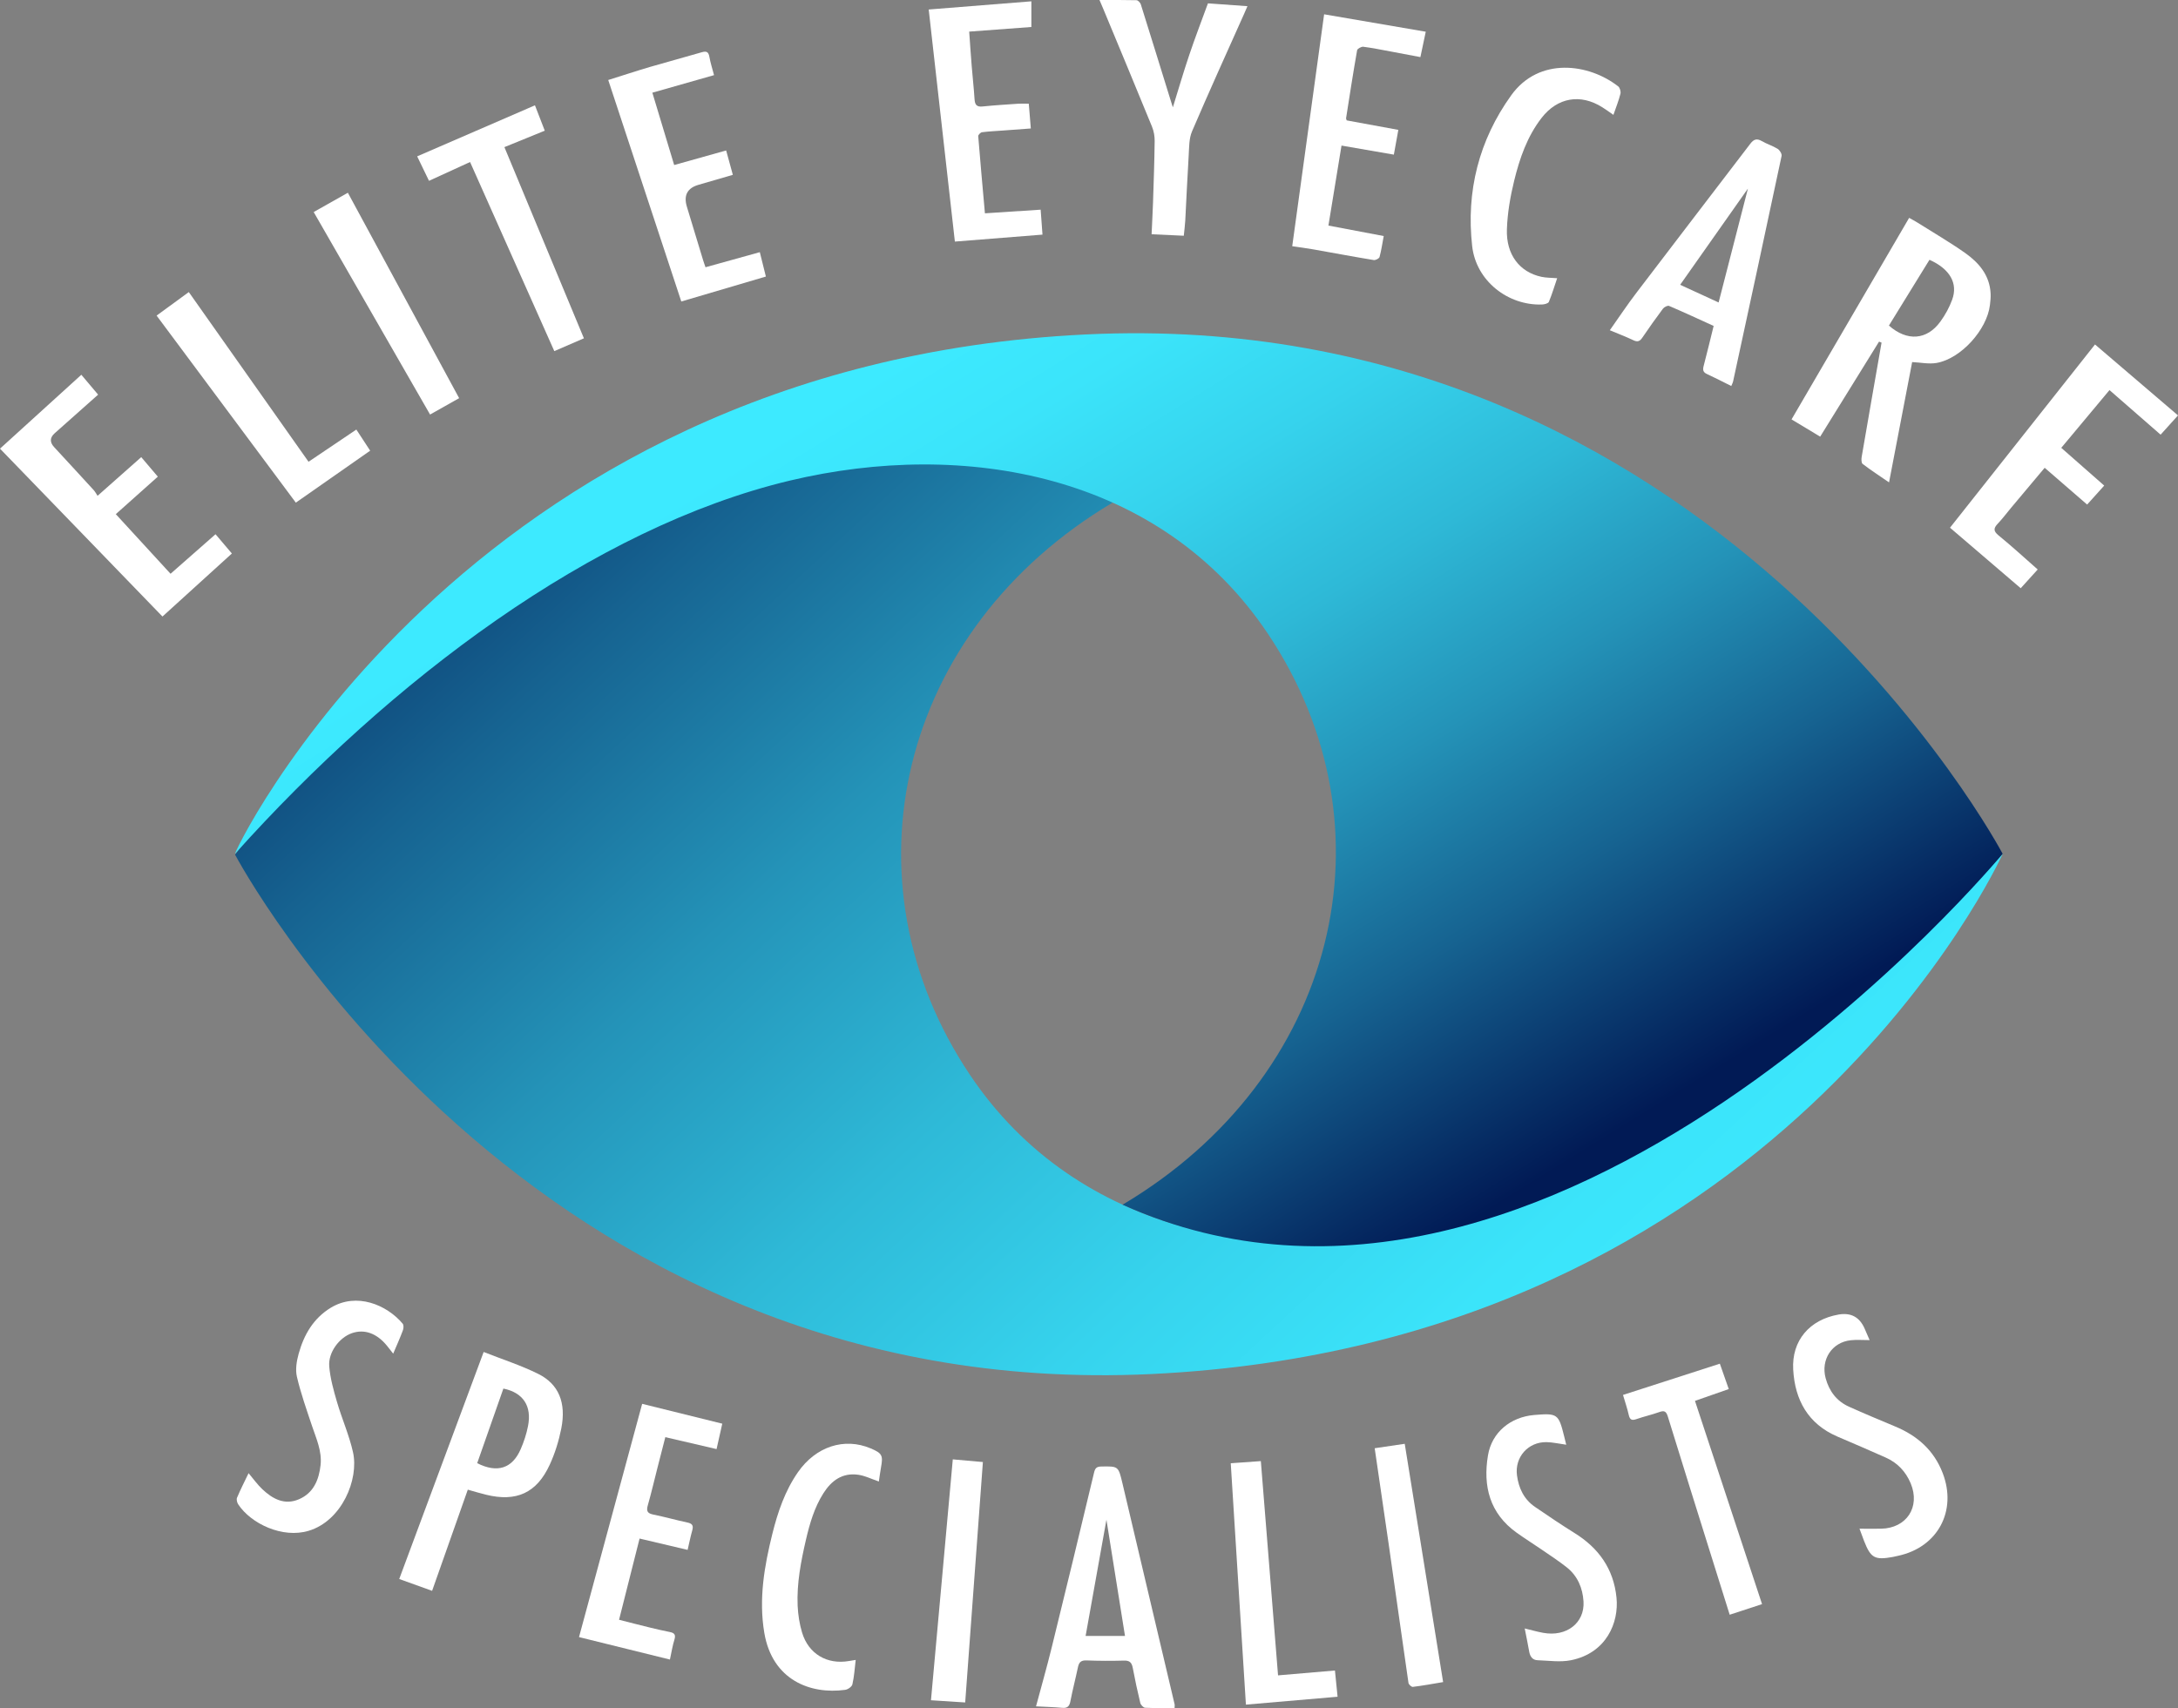 <svg width="167" height="131" viewBox="0 0 167 131" fill="none" xmlns="http://www.w3.org/2000/svg">
<rect x="0" y="0" width="167" height="131" fill="#808080" stroke="none"/>
<path d="M146.616 27.769C146.041 30.754 145.452 33.823 144.844 36.997C144.095 36.482 143.441 36.057 142.819 35.58C142.715 35.5 142.715 35.207 142.748 35.028C143.247 32.109 143.761 29.195 144.27 26.277C144.204 26.253 144.142 26.225 144.077 26.201C142.583 28.614 141.09 31.023 139.564 33.488C138.819 33.039 138.108 32.61 137.368 32.166C140.378 27.009 143.365 21.885 146.385 16.709C146.616 16.842 146.828 16.946 147.025 17.073C148.25 17.848 149.508 18.575 150.691 19.411C151.741 20.157 152.561 21.115 152.631 22.504C152.646 22.801 152.617 23.099 152.58 23.396C152.353 25.29 150.361 27.505 148.495 27.835C147.906 27.939 147.28 27.802 146.616 27.769ZM147.944 19.925C146.894 21.63 145.862 23.307 144.835 24.969C146.229 26.201 147.751 26.083 148.778 24.667C149.15 24.157 149.466 23.581 149.682 22.99C150.149 21.734 149.508 20.624 147.944 19.925Z" fill="white"/>
<path d="M132.742 29.602C132.097 29.28 131.494 28.969 130.881 28.686C130.57 28.544 130.552 28.355 130.632 28.053C130.896 27.056 131.131 26.055 131.395 24.997C130.241 24.473 129.12 23.949 127.979 23.463C127.866 23.415 127.603 23.548 127.508 23.675C126.967 24.398 126.444 25.134 125.935 25.885C125.747 26.164 125.577 26.253 125.247 26.098C124.677 25.824 124.084 25.602 123.434 25.328C124.135 24.336 124.776 23.368 125.483 22.443C128.38 18.632 131.301 14.835 134.203 11.029C134.466 10.684 134.697 10.594 135.088 10.821C135.479 11.047 135.922 11.18 136.304 11.416C136.459 11.515 136.638 11.798 136.605 11.959C135.38 17.725 134.137 23.486 132.888 29.247C132.865 29.356 132.808 29.455 132.747 29.606L132.742 29.602ZM134.024 14.462C132.299 16.908 130.585 19.345 128.827 21.843C129.831 22.306 130.792 22.745 131.776 23.198C132.53 20.256 133.274 17.375 134.024 14.462Z" fill="white"/>
<path d="M79.434 130.882C79.849 129.333 80.268 127.869 80.63 126.396C81.733 121.914 82.821 117.423 83.89 112.932C83.975 112.573 84.112 112.479 84.446 112.474C85.756 112.451 85.751 112.441 86.067 113.773C87.4 119.416 88.733 125.059 90.062 130.702C90.081 130.773 90.062 130.849 90.062 130.995C89.303 130.995 88.554 131.014 87.805 130.976C87.673 130.972 87.471 130.759 87.433 130.608C87.216 129.716 87.023 128.814 86.854 127.912C86.778 127.505 86.609 127.345 86.18 127.359C85.219 127.387 84.258 127.383 83.302 127.345C82.897 127.331 82.736 127.482 82.656 127.85C82.472 128.733 82.242 129.602 82.072 130.485C81.997 130.882 81.827 131.019 81.436 130.981C80.8 130.924 80.164 130.906 79.439 130.868L79.434 130.882ZM86.26 125.47C85.775 122.443 85.299 119.454 84.837 116.554C84.319 119.459 83.782 122.443 83.24 125.47H86.26Z" fill="white"/>
<path d="M12.46 47.287C8.305 42.994 4.183 38.734 0 34.409C2.087 32.515 4.131 30.655 6.237 28.742C6.694 29.285 7.099 29.767 7.523 30.267C6.388 31.278 5.295 32.251 4.197 33.224C3.817 33.56 3.803 33.918 4.155 34.295C5.163 35.391 6.176 36.482 7.179 37.582C7.292 37.705 7.372 37.861 7.481 38.026C8.654 36.992 9.718 36.043 10.83 35.06C11.273 35.58 11.683 36.066 12.102 36.557C11.023 37.521 9.978 38.456 8.88 39.433C10.298 40.978 11.669 42.47 13.077 44.005C14.232 42.989 15.357 42.002 16.526 40.973C16.968 41.492 17.364 41.96 17.779 42.451C16.003 44.066 14.25 45.657 12.46 47.282V47.287Z" fill="white"/>
<path d="M37.089 103.691C38.521 104.257 39.939 104.711 41.263 105.367C42.845 106.151 43.425 107.582 43.039 109.551C42.85 110.5 42.558 111.454 42.153 112.332C41.154 114.509 39.59 115.208 37.268 114.637C36.816 114.528 36.373 114.391 35.869 114.25C34.959 116.823 34.06 119.369 33.132 122.009C32.293 121.706 31.478 121.414 30.611 121.102C32.774 115.284 34.912 109.532 37.084 103.691H37.089ZM38.596 106.5C37.923 108.422 37.254 110.325 36.589 112.219C38.135 112.998 39.279 112.625 39.925 111.142C40.17 110.58 40.367 109.981 40.485 109.376C40.791 107.841 40.118 106.807 38.596 106.496V106.5Z" fill="white"/>
<path d="M156.245 43.674C155.788 44.179 155.374 44.638 154.94 45.114C153.141 43.575 151.36 42.05 149.518 40.472C153.202 35.816 156.886 31.155 160.636 26.419C162.774 28.246 164.875 30.041 167 31.859C166.519 32.392 166.105 32.85 165.667 33.337C164.362 32.199 163.081 31.08 161.747 29.918C160.499 31.41 159.298 32.85 158.049 34.347C159.147 35.311 160.212 36.251 161.342 37.242C160.899 37.733 160.475 38.201 160.033 38.697C158.94 37.748 157.88 36.831 156.777 35.877C155.892 36.935 155.044 37.941 154.201 38.947C153.861 39.353 153.546 39.778 153.183 40.161C152.863 40.501 152.825 40.718 153.23 41.053C154.248 41.884 155.218 42.772 156.24 43.674H156.245Z" fill="white"/>
<path d="M51.688 12.658C53.049 12.275 54.33 11.916 55.678 11.539C55.847 12.167 56.007 12.752 56.191 13.409C55.305 13.668 54.429 13.923 53.558 14.174C52.7 14.422 52.404 14.983 52.667 15.855C53.082 17.22 53.496 18.589 53.911 19.954C53.963 20.129 54.029 20.299 54.095 20.497C55.489 20.11 56.841 19.732 58.259 19.34C58.424 20.006 58.575 20.61 58.725 21.21C56.535 21.857 54.42 22.48 52.239 23.123C50.378 17.484 48.517 11.841 46.637 6.136C47.74 5.792 48.79 5.442 49.85 5.13C51.169 4.743 52.493 4.394 53.812 4.006C54.17 3.903 54.325 3.978 54.392 4.356C54.472 4.814 54.618 5.263 54.749 5.763C53.176 6.212 51.631 6.651 50.02 7.109C50.585 8.984 51.132 10.788 51.692 12.653L51.688 12.658Z" fill="white"/>
<path d="M109.32 2.438C109.169 3.142 109.047 3.728 108.91 4.379C108.133 4.233 107.389 4.087 106.64 3.95C105.938 3.822 105.24 3.676 104.534 3.586C104.383 3.567 104.077 3.737 104.058 3.855C103.752 5.593 103.483 7.336 103.21 9.078C103.205 9.111 103.234 9.149 103.262 9.234C104.539 9.47 105.843 9.711 107.219 9.961C107.106 10.589 106.998 11.17 106.875 11.86C105.556 11.633 104.256 11.406 102.861 11.165C102.527 13.206 102.197 15.213 101.858 17.3C103.281 17.569 104.67 17.833 106.098 18.103C105.989 18.688 105.914 19.212 105.777 19.713C105.745 19.826 105.471 19.968 105.33 19.944C103.775 19.689 102.23 19.396 100.68 19.123C100.167 19.033 99.649 18.967 99.083 18.882C99.898 12.965 100.704 7.076 101.528 1.097C104.171 1.551 106.734 1.99 109.329 2.434L109.32 2.438Z" fill="white"/>
<path d="M79.939 17.994C77.644 18.178 75.459 18.353 73.216 18.528C72.552 12.625 71.888 6.75 71.209 0.729C73.852 0.517 76.443 0.309 79.081 0.101V2.07C77.517 2.184 75.934 2.302 74.314 2.424C74.38 3.359 74.436 4.214 74.507 5.074C74.573 5.919 74.672 6.76 74.724 7.605C74.752 8.02 74.874 8.214 75.336 8.167C76.25 8.072 77.168 8.016 78.087 7.954C78.327 7.94 78.572 7.954 78.883 7.954C78.935 8.587 78.982 9.196 79.039 9.853C78.285 9.909 77.578 9.961 76.872 10.013C76.349 10.051 75.821 10.075 75.298 10.141C75.185 10.155 74.997 10.344 75.006 10.443C75.162 12.408 75.345 14.367 75.52 16.36C76.966 16.266 78.346 16.176 79.793 16.081C79.844 16.752 79.887 17.361 79.934 17.999L79.939 17.994Z" fill="white"/>
<path d="M44.395 125.56C46.03 119.525 47.632 113.603 49.238 107.667C51.311 108.177 53.327 108.678 55.381 109.188C55.235 109.839 55.098 110.453 54.943 111.138C53.629 110.831 52.361 110.538 51.014 110.222C50.807 111.025 50.609 111.799 50.411 112.573C50.166 113.537 49.94 114.505 49.667 115.464C49.549 115.889 49.643 116.068 50.086 116.158C50.967 116.337 51.838 116.583 52.719 116.772C53.082 116.852 53.181 117.003 53.082 117.362C52.946 117.844 52.847 118.339 52.724 118.868C51.495 118.58 50.303 118.297 49.04 117.999C48.517 120.077 48.004 122.108 47.467 124.228C48.249 124.427 49.007 124.625 49.766 124.809C50.293 124.937 50.826 125.064 51.363 125.168C51.721 125.239 51.824 125.38 51.711 125.754C51.565 126.216 51.495 126.698 51.367 127.279C49.05 126.707 46.755 126.141 44.391 125.555L44.395 125.56Z" fill="white"/>
<path d="M90.754 18.079C89.92 18.041 89.157 18.003 88.3 17.966C88.337 17.13 88.38 16.346 88.408 15.562C88.46 13.98 88.516 12.398 88.535 10.811C88.54 10.448 88.469 10.056 88.333 9.72C87.089 6.675 85.822 3.638 84.559 0.597C84.489 0.432 84.418 0.266 84.305 0.002C85.313 0.002 86.227 -0.008 87.141 0.016C87.254 0.016 87.428 0.2 87.471 0.328C88.243 2.779 88.997 5.239 89.76 7.695C89.812 7.855 89.859 8.016 89.93 8.233C90.358 6.854 90.745 5.522 91.188 4.214C91.63 2.897 92.13 1.598 92.62 0.257C93.614 0.328 94.579 0.399 95.649 0.474C95.55 0.701 95.479 0.876 95.399 1.05C94.056 4.054 92.695 7.052 91.4 10.075C91.164 10.622 91.183 11.288 91.145 11.902C91.041 13.574 90.971 15.25 90.881 16.927C90.862 17.281 90.811 17.635 90.768 18.079H90.754Z" fill="white"/>
<path d="M123.707 8.809C123.382 8.582 123.128 8.393 122.859 8.228C121.187 7.17 119.42 7.473 118.205 9.04C117.098 10.467 116.518 12.148 116.099 13.867C115.802 15.08 115.585 16.341 115.543 17.588C115.477 19.529 116.518 20.87 118.186 21.229C118.549 21.309 118.925 21.3 119.397 21.337C119.18 21.97 119.001 22.575 118.761 23.151C118.709 23.274 118.417 23.349 118.233 23.354C115.614 23.444 113.183 21.536 112.881 18.887C112.406 14.674 113.4 10.745 115.878 7.303C118.012 4.337 121.842 4.871 124.079 6.627C124.206 6.726 124.291 7.024 124.249 7.189C124.117 7.713 123.914 8.223 123.712 8.804L123.707 8.809Z" fill="white"/>
<path d="M19.06 112.984C19.422 113.414 19.729 113.848 20.106 114.207C20.897 114.958 21.816 115.459 22.918 114.987C24.039 114.51 24.458 113.494 24.581 112.356C24.694 111.289 24.251 110.335 23.921 109.353C23.507 108.111 23.064 106.869 22.767 105.594C22.635 105.041 22.744 104.39 22.899 103.828C23.3 102.378 24.025 101.112 25.358 100.3C27.341 99.091 29.659 100.073 30.875 101.518C30.964 101.622 30.95 101.877 30.893 102.028C30.677 102.609 30.422 103.176 30.149 103.818C29.975 103.596 29.834 103.412 29.688 103.233C28.901 102.255 27.945 101.91 26.974 102.25C26.013 102.59 25.156 103.719 25.245 104.796C25.32 105.717 25.58 106.633 25.839 107.525C26.216 108.819 26.776 110.071 27.068 111.383C27.53 113.466 26.211 116.639 23.667 117.404C21.66 118.009 19.244 116.861 18.264 115.374C18.174 115.237 18.118 115.001 18.174 114.868C18.443 114.231 18.758 113.612 19.064 112.975L19.06 112.984Z" fill="white"/>
<path d="M143.351 102.779C142.809 102.779 142.357 102.741 141.914 102.789C140.463 102.94 139.597 104.276 139.983 105.702C140.256 106.708 140.836 107.468 141.787 107.893C142.951 108.418 144.133 108.909 145.316 109.405C147.007 110.108 148.279 111.218 148.957 112.975C150.074 115.879 148.58 118.67 145.537 119.322C145.41 119.35 145.283 119.378 145.151 119.407C143.747 119.666 143.441 119.496 142.927 118.179C142.805 117.867 142.692 117.551 142.579 117.244C143.144 117.244 143.681 117.253 144.223 117.244C146.192 117.211 147.261 115.577 146.503 113.763C146.121 112.852 145.48 112.181 144.585 111.785C143.351 111.232 142.107 110.703 140.869 110.17C138.631 109.202 137.627 107.365 137.496 105.051C137.364 102.807 138.758 101.207 140.977 100.819C141.916 100.656 142.579 101.01 142.965 101.882C143.087 102.156 143.2 102.43 143.356 102.784L143.351 102.779Z" fill="white"/>
<path d="M120.089 110.802C119.543 110.727 119.062 110.614 118.582 110.604C117.168 110.581 116.132 111.756 116.316 113.154C116.448 114.146 116.857 115.001 117.705 115.577C118.699 116.257 119.698 116.932 120.72 117.57C122.581 118.722 123.726 120.327 123.947 122.533C124.14 124.436 123.179 126.783 120.452 127.331C119.632 127.496 118.746 127.359 117.894 127.331C117.507 127.317 117.319 127.047 117.253 126.67C117.154 126.098 117.032 125.532 116.909 124.894C117.399 125.012 117.856 125.144 118.322 125.229C120.108 125.56 121.516 124.474 121.417 122.826C121.352 121.796 120.97 120.875 120.141 120.214C119.524 119.723 118.859 119.293 118.209 118.845C117.573 118.41 116.919 117.999 116.292 117.551C114.224 116.073 113.696 113.985 114.092 111.619C114.384 109.849 115.826 108.673 117.644 108.522C119.42 108.375 119.505 108.432 119.934 110.16C119.985 110.373 120.037 110.59 120.094 110.812L120.089 110.802Z" fill="white"/>
<path d="M67.383 113.622C66.799 113.423 66.319 113.178 65.81 113.107C64.604 112.932 63.761 113.541 63.139 114.519C62.442 115.615 62.089 116.838 61.797 118.089C61.41 119.761 61.085 121.442 61.16 123.166C61.194 123.855 61.302 124.554 61.5 125.21C61.994 126.849 63.417 127.68 65.094 127.392C65.235 127.369 65.381 127.345 65.612 127.307C65.532 127.973 65.495 128.587 65.358 129.182C65.316 129.361 65.014 129.574 64.807 129.602C62.154 129.966 59.215 128.87 58.602 125.22C58.169 122.641 58.602 120.124 59.224 117.626C59.639 115.959 60.19 114.34 61.184 112.909C62.555 110.939 64.741 110.226 66.766 111.086C67.633 111.454 67.723 111.624 67.553 112.531C67.487 112.894 67.44 113.268 67.388 113.617L67.383 113.622Z" fill="white"/>
<path d="M32.891 13.862C32.604 13.262 32.326 12.691 31.987 11.992C34.988 10.693 37.965 9.399 41.018 8.077C41.286 8.771 41.517 9.371 41.771 10.023C40.735 10.443 39.75 10.844 38.676 11.284C40.716 16.185 42.737 21.049 44.772 25.947C44.018 26.272 43.302 26.584 42.502 26.929C40.353 22.107 38.215 17.309 36.043 12.426C34.992 12.908 33.98 13.371 32.896 13.867L32.891 13.862Z" fill="white"/>
<path d="M22.683 38.55C19.131 33.776 15.588 29.016 12.008 24.204C12.832 23.604 13.629 23.019 14.477 22.4C17.543 26.749 20.582 31.056 23.658 35.415C24.883 34.589 26.075 33.786 27.323 32.945C27.681 33.493 28.02 34.008 28.383 34.565C26.48 35.892 24.596 37.214 22.683 38.55Z" fill="white"/>
<path d="M124.451 106.982C126.939 106.179 129.379 105.391 131.871 104.588C132.097 105.23 132.318 105.858 132.554 106.534C131.678 106.841 130.853 107.129 129.963 107.44C131.682 112.64 133.383 117.806 135.107 123.029C134.264 123.303 133.468 123.562 132.625 123.841C132.163 122.358 131.706 120.908 131.254 119.463C130.128 115.86 128.993 112.257 127.885 108.649C127.754 108.224 127.603 108.163 127.212 108.304C126.647 108.507 126.058 108.635 125.492 108.833C125.153 108.951 124.979 108.923 124.889 108.531C124.776 108.021 124.602 107.525 124.447 106.992L124.451 106.982Z" fill="white"/>
<path d="M94.368 112.224C95.174 112.167 95.875 112.115 96.676 112.059C97.114 117.513 97.552 122.939 97.995 128.492C99.46 128.37 100.883 128.247 102.358 128.119C102.423 128.776 102.485 129.385 102.56 130.131C100.228 130.334 97.939 130.528 95.531 130.736C95.145 124.545 94.759 118.434 94.368 112.219V112.224Z" fill="white"/>
<path d="M24.054 16.261C24.944 15.76 25.778 15.288 26.673 14.783C29.518 20.039 32.35 25.266 35.205 30.537C34.455 30.962 33.739 31.363 32.976 31.793C30.008 26.626 27.055 21.488 24.054 16.265V16.261Z" fill="white"/>
<path d="M105.405 111.072C106.197 110.954 106.899 110.85 107.709 110.732C108.693 116.828 109.669 122.892 110.653 129.007C109.866 129.139 109.099 129.281 108.331 129.375C108.232 129.39 108.015 129.196 107.996 129.073C107.483 125.56 106.998 122.046 106.494 118.533C106.14 116.063 105.773 113.598 105.405 111.067V111.072Z" fill="white"/>
<path d="M71.383 130.4C71.944 124.219 72.5 118.103 73.056 111.926C73.847 111.997 74.606 112.063 75.364 112.13C74.912 118.292 74.464 124.384 74.007 130.57C73.136 130.514 72.283 130.457 71.379 130.4H71.383Z" fill="white"/>
<path d="M153.56 65.482C153.348 65.935 136.374 103.067 88.309 105.381C40.249 107.695 18.024 65.548 18.024 65.548C18.024 65.548 50.74 20.752 85.313 38.546C68.887 48.307 64.369 67.517 74.375 82.44C82.6 94.709 97.637 97.349 110.997 94.17C126.133 90.567 141.66 78.738 153.56 65.477V65.482Z" fill="url(#paint0_linear_4238_946)"/>
<path d="M18.038 65.463C17.444 66.318 35.209 27.963 83.269 25.649C131.329 23.335 153.555 65.482 153.555 65.482C153.555 65.482 119.062 107.223 86.072 92.395C102.499 82.633 107.205 63.508 97.204 48.585C88.979 36.317 73.942 33.677 60.582 36.855C45.446 40.458 29.933 52.203 18.038 65.463Z" fill="url(#paint1_linear_4238_946)"/>
<defs>
<linearGradient id="paint0_linear_4238_946" x1="110.012" y1="121.878" x2="22.899" y2="27.697" gradientUnits="userSpaceOnUse">
<stop stop-color="#3DEAFF"/>
<stop offset="0.11" stop-color="#3BE4FA"/>
<stop offset="0.25" stop-color="#36D3ED"/>
<stop offset="0.41" stop-color="#2EB9D7"/>
<stop offset="0.58" stop-color="#2493B8"/>
<stop offset="0.76" stop-color="#166391"/>
<stop offset="0.95" stop-color="#052961"/>
<stop offset="1" stop-color="#011A55"/>
</linearGradient>
<linearGradient id="paint1_linear_4238_946" x1="64.312" y1="30.541" x2="105.981" y2="97.895" gradientUnits="userSpaceOnUse">
<stop stop-color="#3DEAFF"/>
<stop offset="0.11" stop-color="#3BE4FA"/>
<stop offset="0.25" stop-color="#36D3ED"/>
<stop offset="0.41" stop-color="#2EB9D7"/>
<stop offset="0.58" stop-color="#2493B8"/>
<stop offset="0.76" stop-color="#166391"/>
<stop offset="0.95" stop-color="#052961"/>
<stop offset="1" stop-color="#011A55"/>
</linearGradient>
</defs>
</svg>
